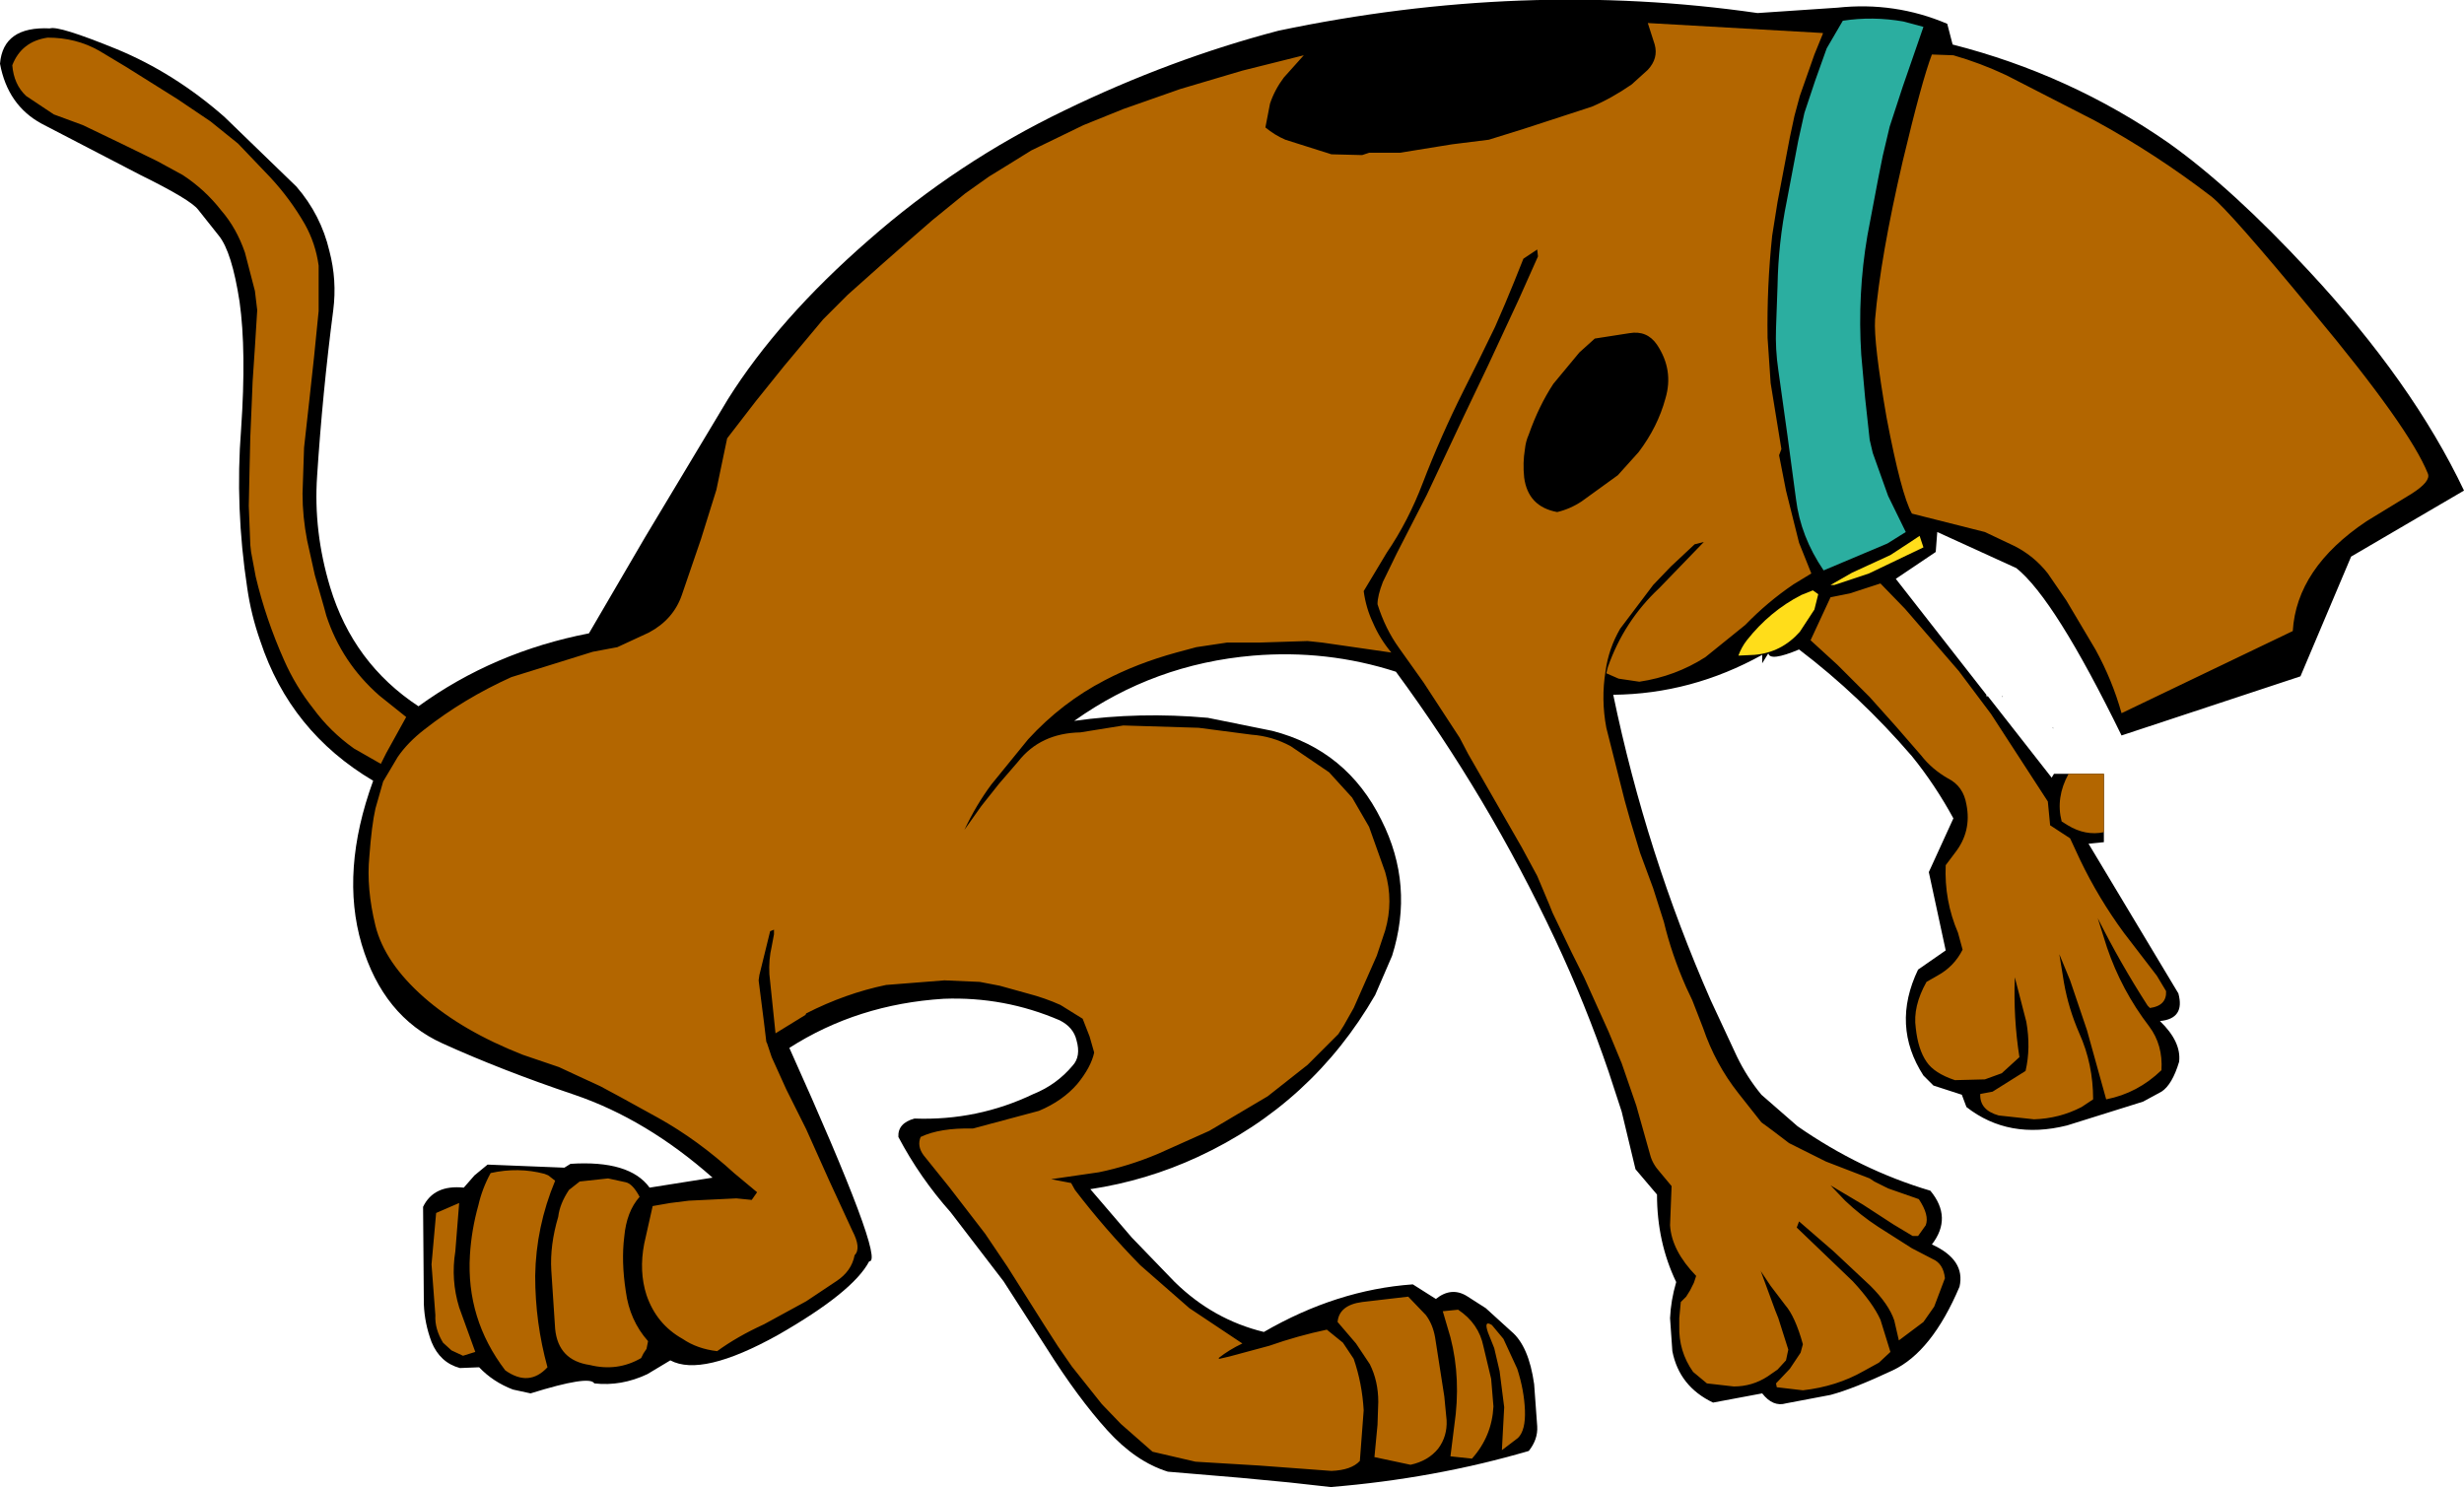 <?xml version="1.0" encoding="UTF-8" standalone="no"?>
<svg xmlns:xlink="http://www.w3.org/1999/xlink" height="96.85px" width="160.45px" xmlns="http://www.w3.org/2000/svg">
  <g transform="matrix(1.0, 0.0, 0.0, 1.0, -163.0, -185.8)">
    <path d="M293.4 231.15 L293.4 231.2 293.35 231.15 293.4 231.15 M296.7 233.2 L296.7 233.25 296.65 233.2 296.7 233.2 M163.0 189.95 Q163.2 187.5 166.25 187.65 166.8 187.45 170.6 189.0 174.35 190.55 177.6 193.4 L182.3 197.95 Q183.9 199.8 184.45 202.15 184.95 204.05 184.7 206.0 184.0 211.4 183.65 216.8 183.4 220.4 184.5 224.05 186.0 229.0 190.25 231.8 195.15 228.25 201.35 227.05 L205.0 220.8 210.4 211.8 Q213.7 206.55 219.55 201.45 225.35 196.35 232.3 193.0 239.2 189.65 246.25 187.8 262.2 184.45 277.45 186.65 L282.65 186.3 Q286.4 185.9 289.8 187.35 L290.15 188.7 Q297.8 190.65 304.2 195.1 308.35 198.05 313.35 203.45 320.1 210.7 323.45 217.75 L316.1 222.05 312.8 229.85 301.15 233.7 Q296.8 224.8 294.3 222.8 L289.15 220.45 289.05 221.75 286.45 223.5 292.35 231.05 292.35 231.15 292.45 231.15 296.6 236.45 296.75 236.2 300.0 236.2 300.0 240.65 299.0 240.75 304.85 250.5 Q305.3 252.15 303.65 252.3 305.05 253.65 304.9 254.95 304.45 256.45 303.75 256.9 L302.55 257.55 297.6 259.1 Q293.8 260.05 291.05 257.9 L290.75 257.1 288.9 256.5 288.25 255.85 Q286.15 252.6 287.9 248.95 L289.7 247.7 288.6 242.6 290.2 239.1 Q289.0 236.9 287.5 235.05 284.1 231.1 280.15 228.1 278.25 228.9 278.15 228.35 L277.75 229.0 277.75 228.45 Q273.15 231.0 268.05 231.05 270.2 241.4 274.4 250.95 L276.1 254.6 Q276.75 255.95 277.7 257.1 L280.05 259.15 Q284.15 262.0 288.7 263.35 290.15 265.1 288.8 266.85 291.0 267.85 290.6 269.6 288.8 273.85 286.25 275.05 283.7 276.25 282.2 276.65 L279.3 277.2 Q278.45 277.45 277.75 276.55 L274.55 277.15 Q272.35 276.1 271.9 273.8 L271.75 271.65 Q271.8 270.5 272.15 269.3 270.9 266.7 270.9 263.6 L269.5 261.95 268.6 258.2 267.75 255.6 Q266.25 251.2 264.25 246.95 259.9 237.7 253.9 229.55 249.4 228.1 244.6 228.5 238.15 229.05 232.95 232.75 237.2 232.15 241.65 232.55 L245.85 233.4 Q250.7 234.65 252.95 239.2 255.1 243.45 253.65 248.05 L252.55 250.6 Q248.45 257.7 241.0 261.15 237.65 262.7 234.0 263.25 L236.7 266.4 239.5 269.3 Q242.0 271.75 245.3 272.55 250.05 269.8 255.0 269.45 L256.5 270.4 Q257.5 269.6 258.5 270.2 L259.75 271.0 261.4 272.5 Q262.55 273.45 262.9 275.95 L263.1 278.7 Q263.15 279.55 262.55 280.3 256.4 282.1 249.65 282.65 L246.95 282.35 243.8 282.05 239.05 281.65 Q236.95 281.0 235.1 278.95 233.2 276.85 231.15 273.6 L228.35 269.25 224.9 264.75 Q222.9 262.5 221.5 259.85 221.45 258.95 222.55 258.65 226.65 258.8 230.3 257.05 231.8 256.45 232.85 255.2 233.4 254.6 233.1 253.55 232.9 252.7 232.0 252.25 228.4 250.7 224.45 250.85 218.85 251.2 214.4 254.05 220.7 268.05 219.6 267.95 218.55 269.95 213.65 272.75 208.7 275.5 206.65 274.4 L205.15 275.3 Q203.45 276.1 201.7 275.9 201.4 275.35 197.55 276.55 L196.4 276.3 Q195.1 275.8 194.2 274.85 L192.95 274.9 Q191.65 274.55 191.1 273.2 190.65 272.0 190.6 270.75 L190.55 264.4 Q191.25 262.95 193.2 263.15 L193.9 262.35 194.75 261.65 199.75 261.85 200.15 261.6 Q204.0 261.35 205.3 263.15 L209.4 262.5 Q205.1 258.7 200.4 257.1 195.65 255.5 191.8 253.75 187.95 252.0 186.55 247.3 185.15 242.55 187.3 236.65 181.9 233.45 179.95 227.55 179.35 225.85 179.1 224.1 178.3 218.85 178.7 213.75 179.05 208.65 178.6 205.45 178.1 202.2 177.25 201.15 L175.9 199.45 Q175.4 198.8 172.15 197.2 L165.7 193.85 Q163.5 192.65 163.0 189.95" fill="#000000" fill-rule="evenodd" stroke="none"/>
    <path d="M283.0 187.15 Q284.95 186.85 286.95 187.2 L288.25 187.55 286.9 191.45 286.05 194.05 285.6 195.95 285.3 197.45 284.6 201.15 Q283.95 204.95 284.2 208.9 L284.45 211.7 284.75 214.45 284.95 215.3 285.95 218.1 287.1 220.45 285.9 221.2 281.75 222.95 Q280.25 220.75 279.95 218.3 L279.4 214.2 278.8 209.9 Q278.6 208.55 278.65 207.2 L278.75 204.4 Q278.8 201.6 279.35 198.9 L280.1 194.95 280.5 193.15 281.2 191.05 281.95 188.95 283.0 187.15" fill="#2baea0" fill-rule="evenodd" stroke="none"/>
    <path d="M287.4 221.1 L288.0 220.7 288.25 221.45 284.7 223.15 282.45 223.9 282.2 223.9 283.6 223.1 286.1 221.95 287.4 221.1 M281.4 224.5 L281.15 225.5 280.2 226.95 Q279.0 228.3 277.25 228.45 L276.2 228.5 Q276.4 227.95 276.75 227.5 278.25 225.6 280.3 224.55 L281.05 224.25 281.4 224.5" fill="#ffdd1a" fill-rule="evenodd" stroke="none"/>
    <path d="M163.8 190.05 Q164.4 188.5 166.1 188.25 167.95 188.25 169.45 189.1 L171.2 190.15 174.55 192.25 176.7 193.7 178.5 195.15 180.6 197.35 Q181.9 198.75 182.85 200.4 183.55 201.65 183.75 203.1 L183.75 206.05 183.45 209.05 183.15 211.8 182.8 214.95 182.7 217.95 Q182.7 219.45 183.0 221.0 L183.5 223.25 184.1 225.35 184.25 225.9 Q185.25 228.95 187.7 231.1 L189.45 232.5 188.15 234.85 187.8 235.55 186.05 234.55 Q184.5 233.45 183.4 231.95 182.25 230.5 181.5 228.8 180.3 226.1 179.65 223.35 L179.35 221.75 179.3 221.3 179.2 218.75 179.25 216.35 179.3 214.25 179.4 211.9 179.45 210.65 179.6 208.4 179.75 206.0 179.6 204.75 178.95 202.25 Q178.4 200.65 177.4 199.5 176.35 198.15 174.9 197.2 L173.25 196.3 171.0 195.2 168.4 193.95 166.5 193.25 164.7 192.05 Q163.9 191.3 163.8 190.05 M227.4 197.3 L228.7 196.5 230.15 195.6 233.55 193.95 236.15 192.9 239.85 191.6 243.9 190.4 247.9 189.4 246.6 190.85 Q246.0 191.65 245.7 192.55 L245.4 194.1 Q246.0 194.6 246.7 194.9 L249.7 195.85 251.7 195.9 252.15 195.75 254.15 195.75 257.55 195.2 259.95 194.9 262.2 194.2 266.65 192.75 Q267.95 192.2 269.25 191.3 L270.3 190.35 Q271.0 189.6 270.75 188.7 L270.3 187.3 281.7 187.95 281.7 188.0 281.15 189.35 280.2 192.05 279.85 193.35 279.55 194.75 278.75 198.95 278.4 201.15 Q278.05 204.45 278.1 207.8 L278.3 210.75 279.0 215.05 278.85 215.45 279.3 217.75 280.15 221.15 280.95 223.15 279.8 223.85 Q278.1 225.0 276.65 226.5 L274.05 228.6 Q272.1 229.85 269.75 230.2 L268.4 230.0 267.6 229.65 267.7 229.25 Q268.75 226.25 271.05 224.1 L273.95 221.1 273.35 221.25 271.8 222.7 270.65 223.9 268.5 226.75 Q267.75 228.05 267.55 229.5 267.25 231.35 267.6 233.2 L268.8 237.95 269.15 239.2 269.8 241.35 270.65 243.65 271.35 245.85 Q271.85 247.95 272.8 250.1 L273.2 250.95 273.9 252.75 Q274.7 255.1 276.2 257.0 L277.7 258.9 278.45 259.45 279.5 260.25 281.9 261.45 284.75 262.55 285.05 262.75 285.95 263.2 287.95 263.9 Q288.65 264.95 288.4 265.6 L287.9 266.3 287.55 266.3 286.3 265.55 284.3 264.25 282.7 263.3 282.2 263.0 283.15 264.0 Q284.15 264.95 285.3 265.7 L287.5 267.1 288.85 267.8 Q289.55 268.1 289.65 269.05 L288.95 270.9 288.25 271.9 286.65 273.1 286.35 271.8 Q286.0 270.75 284.8 269.55 L282.4 267.3 280.15 265.35 280.0 265.75 283.65 269.25 Q284.95 270.65 285.45 271.75 L286.1 273.85 285.35 274.55 284.35 275.1 Q282.6 276.1 280.4 276.35 L278.7 276.15 278.65 275.9 279.55 274.95 280.25 273.9 280.4 273.35 Q279.9 271.55 279.25 270.8 L278.3 269.55 277.7 268.65 277.65 268.55 277.7 268.7 278.6 271.15 278.8 271.65 279.45 273.7 279.3 274.4 278.75 275.0 278.1 275.45 Q277.1 276.1 275.9 276.1 L274.15 275.9 273.25 275.15 Q272.3 273.8 272.35 272.15 L272.35 271.65 272.45 270.6 272.8 270.25 273.05 269.85 273.3 269.35 273.45 268.9 Q271.85 267.25 271.75 265.6 L271.85 263.05 271.1 262.15 Q270.6 261.6 270.45 261.0 L269.55 257.8 268.6 255.05 267.75 253.0 266.15 249.45 265.35 247.85 264.1 245.25 263.9 244.75 263.1 242.85 262.1 241.0 258.6 234.9 258.05 233.85 255.7 230.25 254.1 228.0 Q253.2 226.75 252.7 225.15 252.7 224.6 253.05 223.7 L253.95 221.85 255.9 218.05 258.3 212.95 259.9 209.6 261.9 205.3 263.15 202.5 263.1 202.05 262.2 202.65 261.6 204.15 261.0 205.6 260.35 207.1 259.3 209.25 258.3 211.25 Q256.8 214.25 255.65 217.25 254.7 219.75 253.3 221.8 L251.8 224.3 Q251.95 225.4 252.4 226.35 252.85 227.4 253.6 228.3 L249.1 227.65 248.15 227.55 245.0 227.65 242.9 227.65 240.9 227.95 239.6 228.3 Q237.05 229.0 234.95 230.1 232.15 231.55 229.95 233.95 L227.55 236.9 Q226.55 238.25 225.8 239.85 L226.9 238.3 228.05 236.85 229.3 235.4 Q230.75 233.55 233.35 233.5 L236.15 233.05 241.05 233.2 244.5 233.65 Q245.85 233.75 247.05 234.4 L249.55 236.1 251.05 237.75 252.15 239.65 253.2 242.6 Q253.75 244.5 253.2 246.4 L252.65 248.05 251.15 251.45 250.5 252.6 250.15 253.15 248.15 255.15 245.55 257.2 241.75 259.45 238.4 260.95 Q236.5 261.75 234.55 262.15 L231.45 262.6 232.75 262.85 233.0 263.3 Q234.95 265.85 237.25 268.2 L240.45 271.0 243.9 273.3 Q243.05 273.7 242.35 274.25 L242.4 274.3 243.05 274.15 245.65 273.45 Q247.5 272.8 249.4 272.4 L250.45 273.25 251.15 274.3 Q251.7 275.9 251.8 277.65 L251.55 280.95 Q251.0 281.55 249.7 281.6 L245.0 281.25 240.85 281.0 238.05 280.35 236.0 278.55 234.75 277.25 232.8 274.8 231.9 273.5 231.0 272.1 228.6 268.3 227.15 266.15 224.8 263.1 223.15 261.05 Q222.7 260.45 222.95 259.85 224.2 259.25 226.35 259.3 L230.65 258.15 Q232.2 257.5 233.15 256.4 234.05 255.3 234.25 254.35 L233.95 253.3 233.5 252.15 232.05 251.25 Q231.05 250.8 229.9 250.5 L228.1 250.0 226.8 249.75 224.5 249.65 220.7 249.95 Q218.05 250.5 215.5 251.8 L215.45 251.9 213.5 253.1 213.1 249.25 Q213.05 248.3 213.25 247.45 L213.4 246.65 213.4 246.35 213.15 246.45 212.45 249.3 212.4 249.65 212.75 252.4 212.9 253.65 212.95 253.75 213.25 254.65 214.2 256.75 215.5 259.35 217.0 262.7 218.5 265.95 Q219.1 267.1 218.65 267.55 218.45 268.6 217.45 269.25 L215.5 270.55 212.75 272.05 Q211.0 272.85 209.7 273.8 208.4 273.65 207.45 273.0 205.75 272.05 205.1 270.15 204.6 268.6 204.95 266.8 L205.5 264.35 206.65 264.15 207.85 264.0 210.95 263.85 211.95 263.95 212.3 263.45 210.8 262.2 Q208.45 260.05 205.85 258.6 L203.4 257.25 202.1 256.55 200.8 255.95 199.4 255.3 197.05 254.5 Q193.1 252.95 190.6 250.75 188.05 248.5 187.45 246.1 186.85 243.65 187.05 241.6 187.2 239.55 187.45 238.45 L187.95 236.7 188.9 235.1 Q189.55 234.15 190.65 233.3 193.2 231.3 196.3 229.9 L198.55 229.2 201.6 228.25 202.4 228.1 203.2 227.95 205.25 227.0 Q206.85 226.15 207.4 224.55 L208.65 220.9 209.65 217.7 210.35 214.35 212.2 211.95 214.05 209.65 216.6 206.6 218.2 205.0 220.5 202.95 222.15 201.5 223.7 200.15 225.85 198.4 227.4 197.3 M288.8 189.35 L290.2 189.4 Q291.95 189.9 293.65 190.7 L299.4 193.65 Q303.35 195.8 307.0 198.6 308.2 199.55 313.6 206.1 319.9 213.65 321.1 216.65 321.3 217.15 320.05 217.95 L317.1 219.75 Q312.55 222.8 312.3 226.9 L301.15 232.25 Q300.55 230.1 299.45 228.1 L297.55 224.9 296.35 223.15 Q295.45 222.0 294.15 221.35 L292.25 220.45 287.5 219.25 Q286.8 218.0 285.85 213.0 285.0 208.1 285.1 206.6 285.45 202.55 286.9 196.3 288.15 191.05 288.8 189.35 M270.9 208.25 Q270.25 207.3 269.1 207.5 L266.85 207.85 265.85 208.75 264.15 210.8 Q263.2 212.25 262.55 214.1 262.35 214.55 262.3 215.05 262.15 215.95 262.25 216.9 262.5 218.8 264.4 219.15 265.25 218.95 266.0 218.45 L268.35 216.75 269.7 215.25 Q270.95 213.6 271.45 211.75 272.0 209.9 270.9 208.25 M300.0 236.2 L300.0 240.0 Q298.8 240.25 297.65 239.55 L297.25 239.3 Q296.85 237.75 297.7 236.2 L300.0 236.2 M285.45 223.8 L287.05 225.45 290.55 229.5 292.65 232.3 296.35 238.0 296.5 239.55 297.8 240.4 298.45 241.8 Q299.65 244.3 301.3 246.55 L303.45 249.35 304.05 250.35 Q304.1 251.3 303.0 251.45 L302.85 251.3 Q301.05 248.5 299.6 245.6 L300.2 247.5 Q301.15 250.3 302.95 252.65 303.85 253.85 303.75 255.5 302.2 257.0 300.15 257.4 L298.9 252.9 297.8 249.65 297.1 247.95 297.4 249.8 Q297.7 251.5 298.4 253.1 299.3 255.1 299.3 257.4 L298.55 257.9 Q297.1 258.65 295.45 258.7 L293.15 258.45 Q291.9 258.1 291.95 257.05 L292.75 256.9 294.9 255.55 Q295.25 254.05 294.95 252.35 L294.2 249.45 Q294.1 252.1 294.5 254.65 L293.35 255.7 292.25 256.1 290.3 256.15 Q288.95 255.7 288.45 254.95 287.9 254.15 287.75 252.75 287.55 251.35 288.45 249.75 L289.15 249.35 Q290.25 248.75 290.8 247.65 L290.5 246.55 Q289.6 244.45 289.7 242.15 L290.3 241.35 Q291.4 239.95 291.05 238.2 290.85 237.0 289.85 236.5 288.8 235.9 288.1 235.0 L286.45 233.1 284.75 231.2 282.65 229.1 280.9 227.5 282.2 224.7 283.45 224.45 285.45 223.8 M251.7 270.6 L254.7 270.25 255.85 271.45 Q256.3 272.05 256.45 272.9 L257.05 276.75 257.2 278.3 Q257.25 279.35 256.65 280.15 256.0 280.95 254.85 281.2 L252.5 280.7 252.7 278.6 252.75 277.1 Q252.75 275.75 252.2 274.65 L251.3 273.3 250.1 271.9 Q250.2 270.8 251.7 270.6 M257.95 271.1 Q259.3 272.0 259.6 273.5 L260.1 275.6 260.25 277.4 Q260.15 279.35 258.85 280.8 L257.45 280.65 257.7 278.65 Q258.15 275.6 257.45 272.9 L256.95 271.2 257.95 271.1 M262.3 277.65 Q262.35 278.95 261.85 279.45 L260.8 280.25 260.85 279.3 260.95 277.45 260.65 275.1 260.3 273.6 259.9 272.6 Q259.6 271.75 260.15 272.1 L260.9 273.0 261.8 274.95 Q262.25 276.35 262.3 277.65 M191.1 268.15 L191.4 264.8 192.9 264.15 192.65 267.3 Q192.35 269.15 192.9 270.95 L193.95 273.85 193.15 274.1 192.4 273.75 191.85 273.25 Q191.3 272.35 191.35 271.45 L191.1 268.15 M198.7 262.35 L199.15 262.7 Q197.9 265.7 197.85 268.9 197.85 271.95 198.65 274.85 197.45 276.15 195.9 275.05 193.35 271.7 193.6 267.55 193.7 265.9 194.15 264.3 194.4 263.2 194.95 262.2 196.75 261.8 198.45 262.25 L198.7 262.35 M200.05 263.3 L200.75 262.75 202.6 262.55 203.75 262.8 Q204.2 262.9 204.65 263.75 203.8 264.7 203.65 266.35 203.45 267.95 203.75 269.9 204.0 271.8 205.2 273.15 L205.1 273.65 204.9 273.95 204.75 274.25 Q203.2 275.15 201.4 274.7 199.35 274.4 199.15 272.35 L198.9 268.55 Q198.8 266.9 199.35 265.05 199.45 264.2 200.05 263.3" fill="#b36600" fill-rule="evenodd" stroke="none"/>
  </g>
</svg>
